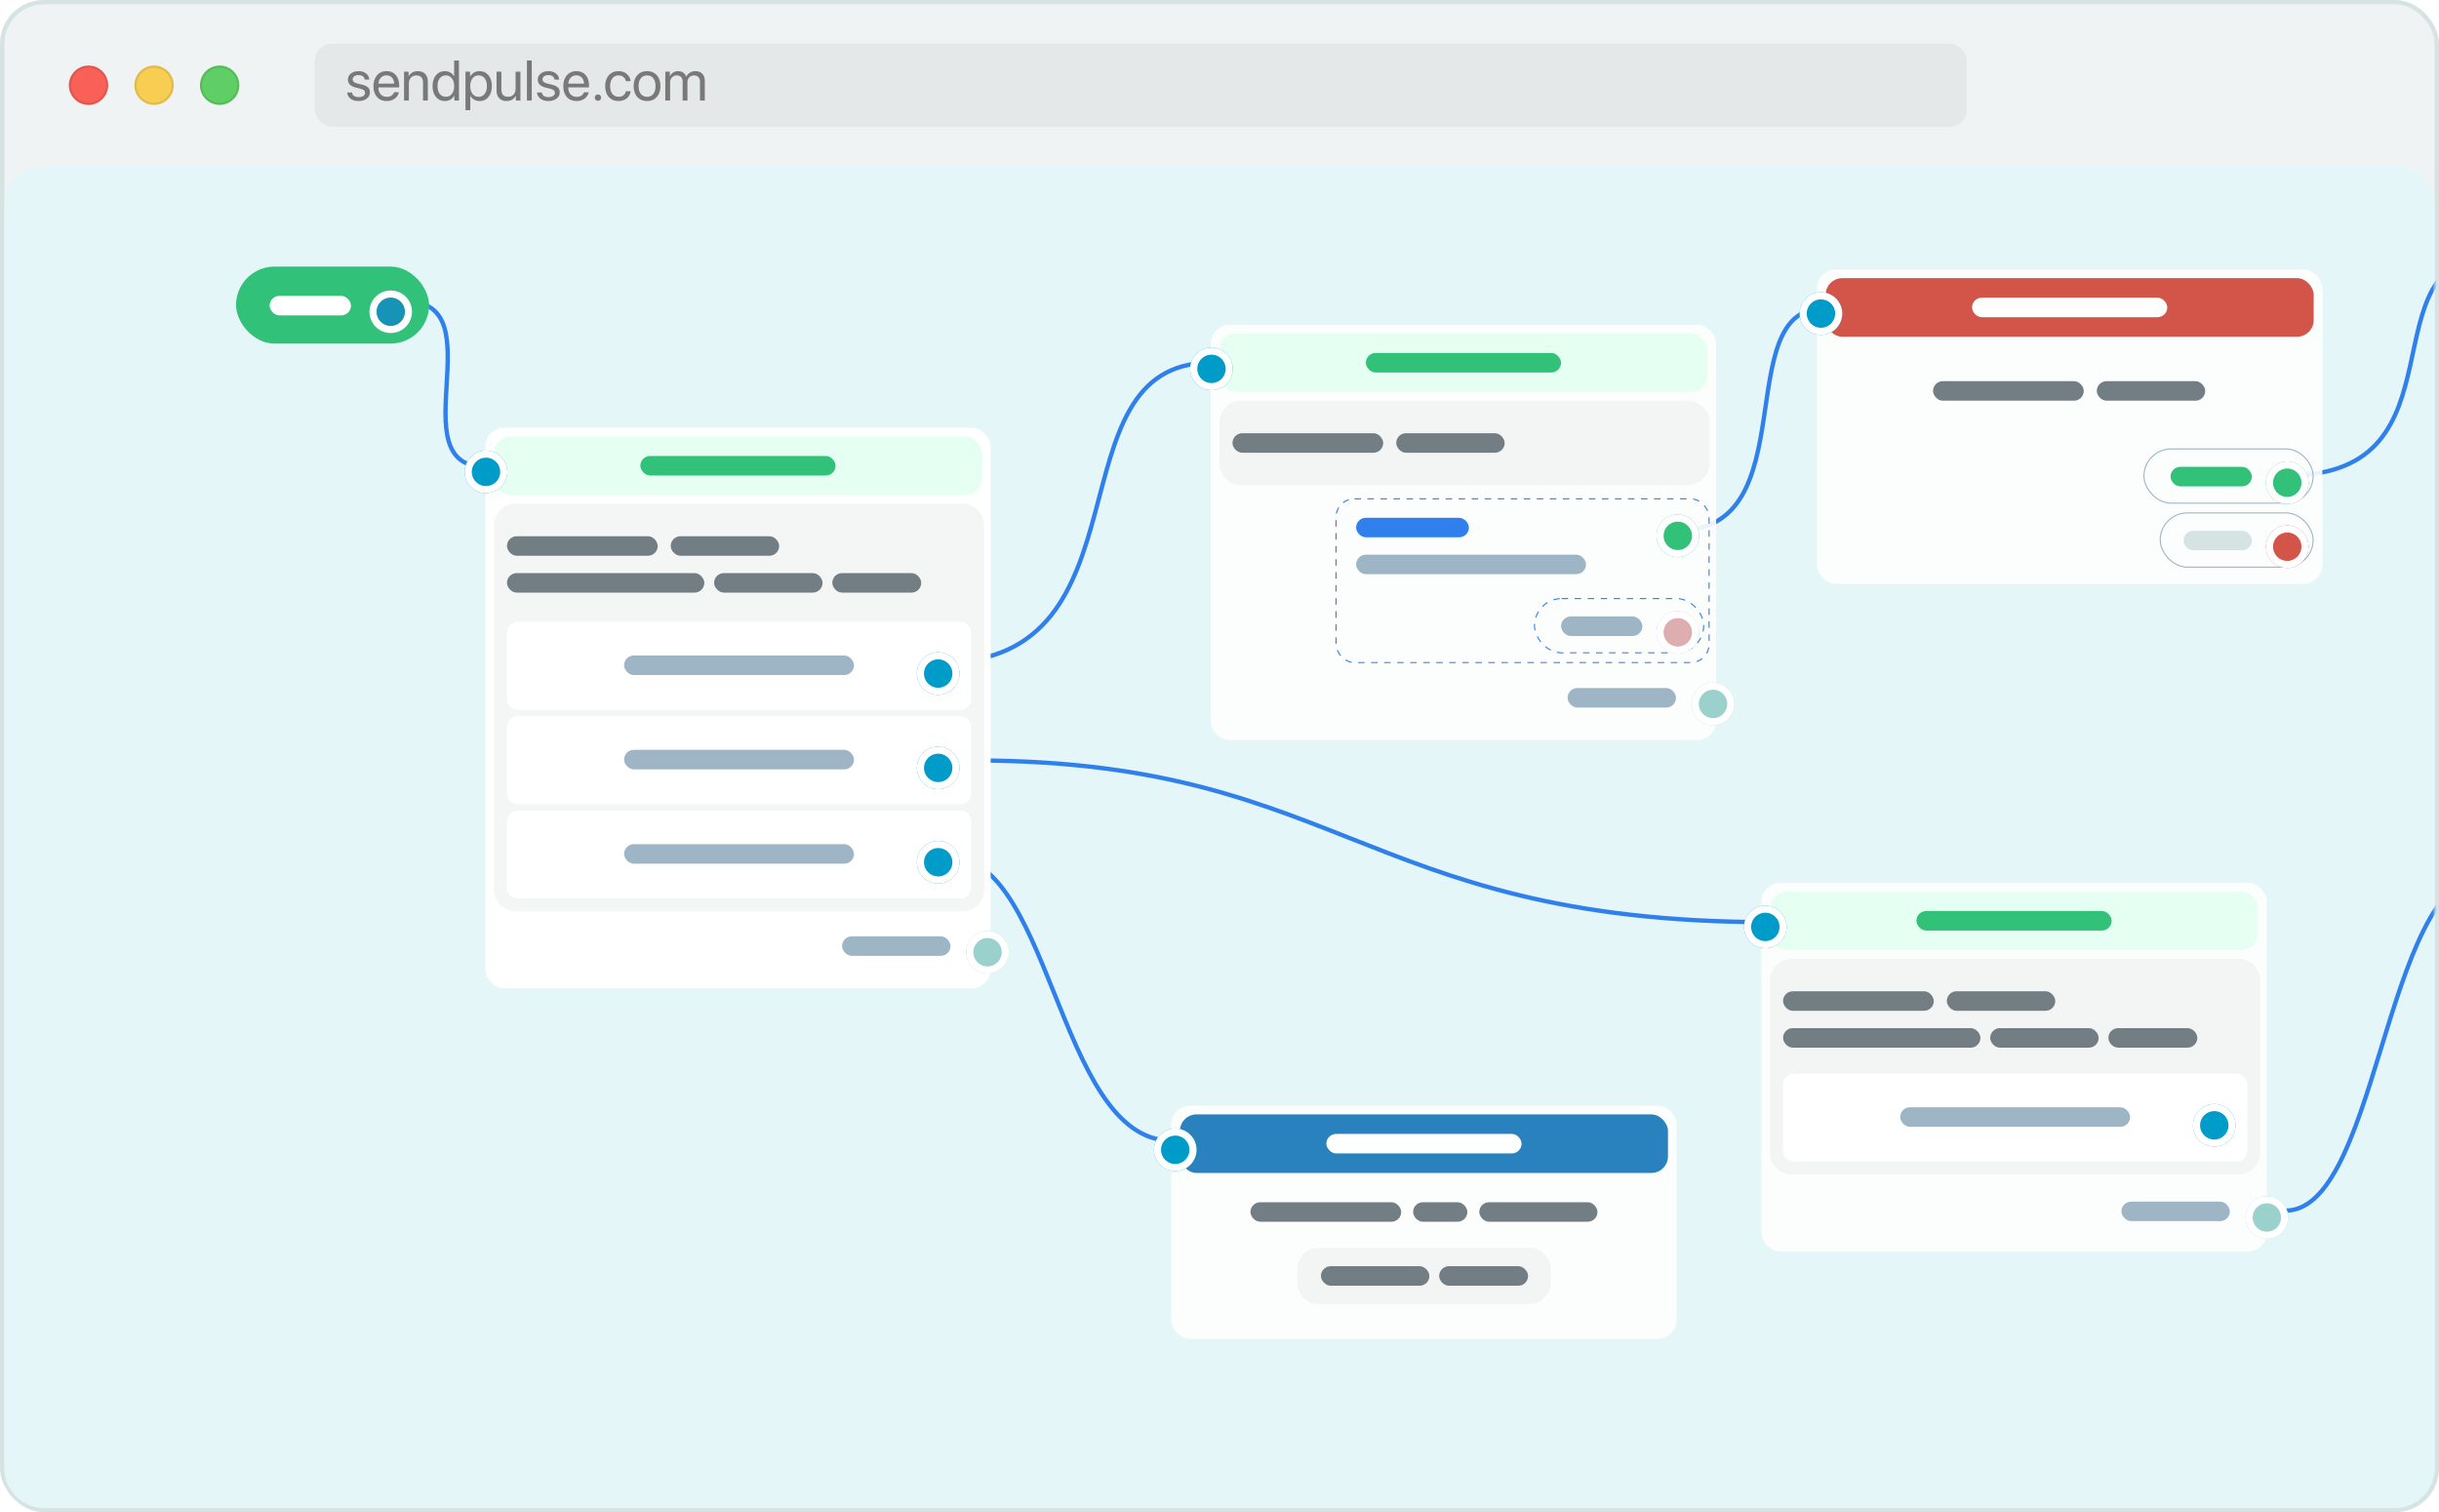 <svg width="558" height="346" fill="none" xmlns="http://www.w3.org/2000/svg"><rect x=".5" y=".5" width="557" height="345" rx="9.5" fill="#F0F3F3"/><rect x=".5" y=".5" width="557" height="345" rx="9.5" stroke="#D6E3E3"/><path d="M1 47a9 9 0 0 1 9-9h538a9 9 0 0 1 9 9v289a9 9 0 0 1-9 9H10a9 9 0 0 1-9-9V47Z" fill="#E4F6F7"/><circle cx="50.25" cy="19.5" r="4.5" fill="#5FCF65"/><circle cx="35.25" cy="19.5" r="4.5" fill="#F8CE52"/><circle cx="20.25" cy="19.501" r="4.5" fill="#F96057"/><circle cx="20.25" cy="19.501" r="4.25" stroke="#000" stroke-opacity=".1" stroke-width=".5" style="mix-blend-mode:luminosity"/><circle cx="35.25" cy="19.5" r="4.25" stroke="#000" stroke-opacity=".1" stroke-width=".5" style="mix-blend-mode:luminosity"/><circle cx="50.25" cy="19.5" r="4.25" stroke="#000" stroke-opacity=".1" stroke-width=".5" style="mix-blend-mode:luminosity"/><rect x="72" y="10" width="378" height="19" rx="4" fill="#000" fill-opacity=".05"/><path d="M79.603 18.22c0-.567.229-1.03.686-1.39.46-.364 1.053-.546 1.777-.546.681 0 1.248.182 1.701.546.453.364.692.825.717 1.384h-1.053a1.045 1.045 0 0 0-.432-.755c-.245-.183-.57-.273-.971-.273-.402 0-.726.09-.971.273a.83.83 0 0 0-.368.704c0 .449.366.766 1.098.952l1.022.248c.664.17 1.132.39 1.402.66.276.267.413.643.413 1.13 0 .575-.245 1.047-.736 1.415-.491.364-1.122.546-1.892.546-.72 0-1.314-.178-1.784-.533a1.976 1.976 0 0 1-.787-1.422h1.105c.123.703.635 1.054 1.536 1.054.444 0 .796-.087 1.054-.26.262-.178.393-.417.393-.718a.72.72 0 0 0-.235-.565c-.152-.14-.412-.258-.78-.355l-1.162-.298c-1.155-.297-1.733-.895-1.733-1.797Zm8.817-.977c-.512 0-.937.177-1.276.533-.334.351-.518.804-.552 1.358h3.586c-.013-.558-.18-1.013-.501-1.364-.322-.352-.74-.527-1.257-.527Zm1.733 3.865h1.085c-.097.584-.402 1.065-.914 1.441-.508.377-1.12.565-1.834.565-.944 0-1.687-.304-2.228-.914-.542-.61-.813-1.434-.813-2.475 0-1.033.271-1.865.813-2.495.546-.63 1.271-.946 2.177-.946.889 0 1.591.299 2.107.895.517.597.775 1.397.775 2.4v.419h-4.736v.063c0 .635.174 1.143.521 1.523.347.381.817.572 1.41.572.414 0 .767-.095 1.06-.286.291-.19.484-.444.577-.762ZM92.438 23v-6.602h1.041v1.054h.025a2.05 2.05 0 0 1 .82-.857c.355-.207.78-.31 1.275-.31.72 0 1.28.217 1.682.653.402.432.603 1.024.603 1.777V23H96.78v-4.088c0-.537-.127-.946-.381-1.225-.254-.284-.633-.425-1.136-.425-.52 0-.938.169-1.25.508-.314.338-.47.787-.47 1.345V23h-1.105Zm9.356.114c-.846 0-1.529-.31-2.05-.933-.516-.622-.774-1.45-.774-2.482 0-1.028.258-1.853.774-2.475.516-.627 1.191-.94 2.025-.94.466 0 .882.106 1.251.318.368.211.651.501.85.87h.026V13.84H105V23h-1.054v-1.117h-.019a2.41 2.41 0 0 1-.876.908 2.438 2.438 0 0 1-1.257.323Zm.21-5.859c-.584 0-1.047.223-1.39.667-.343.44-.514 1.032-.514 1.777 0 .75.171 1.344.514 1.784.343.44.806.66 1.39.66.571 0 1.03-.222 1.377-.666.347-.449.521-1.041.521-1.778 0-.736-.176-1.326-.527-1.77a1.65 1.65 0 0 0-1.371-.674Zm7.693-.97c.847 0 1.528.31 2.044.932.521.622.781 1.45.781 2.482 0 1.028-.258 1.856-.774 2.482-.517.622-1.192.933-2.025.933a2.46 2.46 0 0 1-1.251-.317 2.177 2.177 0 0 1-.85-.87h-.026v3.276h-1.104v-8.805h1.047v1.118h.025a2.32 2.32 0 0 1 .87-.902c.372-.22.794-.33 1.263-.33Zm-.216 5.858c.589 0 1.054-.22 1.397-.66.343-.44.514-1.035.514-1.784 0-.749-.171-1.343-.514-1.784-.343-.44-.808-.66-1.397-.66a1.65 1.65 0 0 0-1.371.673c-.347.449-.52 1.04-.52 1.771 0 .736.173 1.329.52 1.778.347.444.804.666 1.371.666Zm9.579-5.745V23h-1.047v-1.073h-.026c-.41.792-1.108 1.187-2.094 1.187-.716 0-1.276-.216-1.683-.647-.402-.436-.603-1.03-.603-1.784v-4.285h1.105v4.088c0 1.1.508 1.65 1.523 1.65.534 0 .953-.166 1.257-.5.309-.34.464-.792.464-1.36v-3.878h1.104ZM120.552 23v-9.16h1.104V23h-1.104Zm2.482-4.78c0-.567.228-1.03.685-1.39.462-.364 1.054-.546 1.778-.546.681 0 1.248.182 1.701.546.453.364.692.825.717 1.384h-1.054a1.046 1.046 0 0 0-.431-.755c-.246-.183-.569-.273-.972-.273-.402 0-.725.09-.971.273a.83.83 0 0 0-.368.704c0 .449.366.766 1.098.952l1.022.248c.665.17 1.132.39 1.403.66.275.267.413.643.413 1.13 0 .575-.246 1.047-.737 1.415-.491.364-1.121.546-1.891.546-.72 0-1.314-.178-1.784-.533a1.977 1.977 0 0 1-.787-1.422h1.104c.123.703.635 1.054 1.537 1.054.444 0 .795-.087 1.053-.26.263-.178.394-.417.394-.718a.718.718 0 0 0-.235-.565c-.152-.14-.413-.258-.781-.355l-1.161-.298c-1.156-.297-1.733-.895-1.733-1.797Zm8.817-.977c-.512 0-.938.177-1.276.533-.335.351-.519.804-.553 1.358h3.587c-.013-.558-.18-1.013-.502-1.364-.321-.352-.74-.527-1.256-.527Zm1.732 3.865h1.086c-.097.584-.402 1.065-.914 1.441-.508.377-1.119.565-1.835.565-.943 0-1.686-.304-2.228-.914-.541-.61-.812-1.434-.812-2.475 0-1.033.271-1.865.812-2.495.546-.63 1.272-.946 2.178-.946.888 0 1.591.299 2.107.895.516.597.774 1.397.774 2.4v.419h-4.735v.063c0 .635.174 1.143.521 1.523.347.381.816.572 1.409.572.415 0 .768-.095 1.06-.286.292-.19.484-.444.577-.762Zm3.733 1.746a.7.7 0 0 1-.514.21.698.698 0 0 1-.514-.21.698.698 0 0 1-.21-.514c0-.203.07-.375.21-.514a.698.698 0 0 1 .514-.21.7.7 0 0 1 .514.21c.14.14.209.31.209.514a.697.697 0 0 1-.209.514Zm6.957-4.291h-1.079a1.667 1.667 0 0 0-.565-.94c-.288-.245-.662-.368-1.124-.368-.575 0-1.039.223-1.39.667-.351.44-.527 1.032-.527 1.777 0 .758.176 1.354.527 1.79.356.436.823.654 1.403.654.444 0 .81-.11 1.098-.33.292-.224.487-.537.584-.94h1.086c-.085.66-.383 1.2-.895 1.62-.508.414-1.134.621-1.879.621-.923 0-1.661-.304-2.216-.914-.554-.613-.831-1.447-.831-2.5 0-1.038.277-1.865.831-2.483.555-.622 1.289-.933 2.203-.933.787 0 1.426.222 1.917.667.495.444.781.982.857 1.612Zm3.764 4.551c-.922 0-1.663-.306-2.222-.92-.558-.618-.837-1.45-.837-2.495 0-1.045.279-1.875.837-2.488.559-.618 1.3-.927 2.222-.927.918 0 1.657.31 2.215.927.559.614.838 1.443.838 2.488 0 1.041-.279 1.87-.838 2.488-.558.618-1.297.927-2.215.927Zm-1.415-1.618c.351.431.823.647 1.415.647.593 0 1.062-.214 1.409-.641.347-.432.521-1.033.521-1.803s-.174-1.369-.521-1.796c-.347-.432-.816-.648-1.409-.648-.592 0-1.064.216-1.415.648-.347.431-.521 1.03-.521 1.796s.174 1.365.521 1.797ZM152.208 23v-6.602h1.041v1.054h.025c.161-.36.404-.643.73-.85a2.051 2.051 0 0 1 1.142-.318c.449 0 .834.11 1.156.33.321.216.554.525.698.927h.025c.182-.393.455-.7.819-.92a2.355 2.355 0 0 1 1.251-.337c.651 0 1.172.197 1.561.59.394.39.591.913.591 1.568V23h-1.105v-4.304c0-.453-.121-.804-.362-1.053-.237-.254-.573-.381-1.009-.381-.436 0-.793.146-1.073.438-.279.288-.419.656-.419 1.104V23h-1.104v-4.424c0-.398-.123-.716-.368-.953-.246-.24-.574-.361-.984-.361a1.43 1.43 0 0 0-1.086.457c-.283.304-.425.685-.425 1.142V23h-1.104Z" fill="#797979" style="mix-blend-mode:luminosity"/><mask id="pic-viber-construktor__a" style="mask-type:alpha" maskUnits="userSpaceOnUse" x="1" y="38" width="556" height="307"><path d="M1 47a9 9 0 0 1 9-9h538a9 9 0 0 1 9 9v289a9 9 0 0 1-9 9H10a9 9 0 0 1-9-9V47Z" fill="#E4F6F7"/></mask><g mask="url(#pic-viber-construktor__a)"><path d="M215.352 151.599c49 0 24.314-68.601 61.653-68.601M93 69c20.5 0-2 37.816 18.024 37.816m273.038 14.514c29.152 0 11.661-50.737 32.998-50.737m106.313 38.208c42.084 0 16.833-50.366 47.636-50.366M215 174.095C306.907 171.824 309.411 211 405 211m116 65.802C544.219 281.528 544.851 200 569 200m-354-3.833c25.637-3.99 26.336 64.833 53 64.833" stroke="#2F80ED" stroke-width=".992"/><rect x="111.024" y="97.884" width="115.616" height="128.27" rx="4.333" fill="#fff"/><path d="M113.009 120.213a4.962 4.962 0 0 1 4.962-4.962h102.218a4.963 4.963 0 0 1 4.963 4.962v83.363a4.962 4.962 0 0 1-4.963 4.962H117.971a4.961 4.961 0 0 1-4.962-4.962v-83.363Z" fill="#F3F5F4" opacity=".9"/><rect x="113.009" y="99.869" width="111.647" height="13.398" rx="3.791" fill="#E5FFF2"/><g filter="url(#pic-viber-construktor__b)"><circle cx="225.928" cy="216.39" r="4.874" fill="#9AD1CC"/><circle cx="225.928" cy="216.39" r="4.062" stroke="#fff" stroke-width="1.625"/></g><rect x="146.503" y="104.335" width="44.659" height="4.466" rx="2.233" fill="#31C178"/><rect x="115.986" y="122.695" width="34.486" height="4.466" rx="2.233" fill="#727D84"/><rect x="115.986" y="131.13" width="45.155" height="4.466" rx="2.233" fill="#727D84"/><rect x="153.45" y="122.695" width="24.81" height="4.466" rx="2.233" fill="#727D84"/><rect x="163.374" y="131.13" width="24.81" height="4.466" rx="2.233" fill="#727D84"/><rect x="190.417" y="131.13" width="20.345" height="4.466" rx="2.233" fill="#727D84"/><rect x="192.65" y="214.245" width="24.81" height="4.466" rx="2.233" fill="#9DB5C4"/><path d="M115.986 144.776a2.48 2.48 0 0 1 2.481-2.481h101.226a2.48 2.48 0 0 1 2.481 2.481v15.134a2.481 2.481 0 0 1-2.481 2.481H118.467a2.481 2.481 0 0 1-2.481-2.481v-15.134Z" fill="#fff"/><g filter="url(#pic-viber-construktor__c)"><circle cx="214.643" cy="152.627" r="4.874" fill="#009CC9"/><circle cx="214.643" cy="152.627" r="4.062" stroke="#fff" stroke-width="1.625"/></g><g filter="url(#pic-viber-construktor__d)"><circle cx="111.184" cy="106.48" r="4.874" fill="#009CC9"/><circle cx="111.184" cy="106.48" r="4.062" stroke="#fff" stroke-width="1.625"/></g><rect x="142.781" y="149.986" width="52.598" height="4.466" rx="2.233" fill="#9DB5C4"/><path d="M115.986 166.361a2.48 2.48 0 0 1 2.481-2.481h101.226a2.48 2.48 0 0 1 2.481 2.481v15.134a2.48 2.48 0 0 1-2.481 2.481H118.467a2.481 2.481 0 0 1-2.481-2.481v-15.134Zm0 21.585a2.481 2.481 0 0 1 2.481-2.481h101.226a2.48 2.48 0 0 1 2.481 2.481v15.134a2.48 2.48 0 0 1-2.481 2.481H118.467a2.481 2.481 0 0 1-2.481-2.481v-15.134Z" fill="#fff"/><g filter="url(#pic-viber-construktor__e)"><circle cx="214.643" cy="174.212" r="4.874" fill="#009CC9"/><circle cx="214.643" cy="174.212" r="4.062" stroke="#fff" stroke-width="1.625"/></g><g filter="url(#pic-viber-construktor__f)"><circle cx="214.643" cy="195.797" r="4.874" fill="#009CC9"/><circle cx="214.643" cy="195.797" r="4.062" stroke="#fff" stroke-width="1.625"/></g><rect x="142.781" y="171.571" width="52.598" height="4.466" rx="2.233" fill="#9DB5C4"/><rect x="142.781" y="193.156" width="52.598" height="4.466" rx="2.233" fill="#9DB5C4"/><rect opacity=".9" x="402.97" y="202" width="115.616" height="84.355" rx="4.333" fill="#fff"/><g filter="url(#pic-viber-construktor__g)"><circle cx="518.618" cy="277.088" r="4.874" fill="#9AD1CC"/><circle cx="518.618" cy="277.088" r="4.062" stroke="#fff" stroke-width="1.625"/></g><rect x="485.34" y="274.942" width="24.81" height="4.466" rx="2.233" fill="#9DB5C4"/><path d="M404.954 224.329a4.963 4.963 0 0 1 4.963-4.962h102.218a4.962 4.962 0 0 1 4.962 4.962v39.449a4.962 4.962 0 0 1-4.962 4.962H409.917a4.963 4.963 0 0 1-4.963-4.962v-39.449Z" fill="#F3F5F4"/><path d="M407.932 248.147a2.481 2.481 0 0 1 2.481-2.481h101.226a2.481 2.481 0 0 1 2.481 2.481v15.135a2.481 2.481 0 0 1-2.481 2.481H410.413a2.481 2.481 0 0 1-2.481-2.481v-15.135Z" fill="#fff"/><g filter="url(#pic-viber-construktor__h)"><circle cx="506.589" cy="255.999" r="4.874" fill="#009CC9"/><circle cx="506.589" cy="255.999" r="4.062" stroke="#fff" stroke-width="1.625"/></g><rect x="434.727" y="253.357" width="52.598" height="4.466" rx="2.233" fill="#9DB5C4"/><rect x="404.954" y="203.985" width="111.647" height="13.398" rx="3.791" fill="#E5FFF2"/><rect x="438.448" y="208.451" width="44.659" height="4.466" rx="2.233" fill="#31C178"/><rect x="407.932" y="226.81" width="34.486" height="4.466" rx="2.233" fill="#727D84"/><rect x="407.932" y="235.246" width="45.155" height="4.466" rx="2.233" fill="#727D84"/><rect x="445.396" y="226.81" width="24.81" height="4.466" rx="2.233" fill="#727D84"/><rect x="455.32" y="235.246" width="24.81" height="4.466" rx="2.233" fill="#727D84"/><rect x="482.363" y="235.246" width="20.345" height="4.466" rx="2.233" fill="#727D84"/><g filter="url(#pic-viber-construktor__i)"><circle cx="403.874" cy="210.596" r="4.874" fill="#009CC9"/><circle cx="403.874" cy="210.596" r="4.062" stroke="#fff" stroke-width="1.625"/></g><rect opacity=".9" x="267.97" y="253" width="115.616" height="53.342" rx="4.333" fill="#fff"/><path d="M296.75 290.464a4.961 4.961 0 0 1 4.962-4.962h48.132a4.961 4.961 0 0 1 4.962 4.962v2.977a4.961 4.961 0 0 1-4.962 4.962h-48.132a4.961 4.961 0 0 1-4.962-4.962v-2.977Z" fill="#F3F5F4"/><rect x="269.955" y="254.985" width="111.647" height="13.398" rx="3.791" fill="#2981BE"/><rect x="303.449" y="259.45" width="44.659" height="4.466" rx="2.233" fill="#fff"/><rect x="286.081" y="275.081" width="34.486" height="4.466" rx="2.233" fill="#727D84"/><rect x="323.297" y="275.081" width="12.405" height="4.466" rx="2.233" fill="#727D84"/><rect x="338.431" y="275.081" width="27.043" height="4.466" rx="2.233" fill="#727D84"/><rect x="302.208" y="289.719" width="24.81" height="4.466" rx="2.233" fill="#727D84"/><rect x="329.251" y="289.719" width="20.345" height="4.466" rx="2.233" fill="#727D84"/><g filter="url(#pic-viber-construktor__j)"><circle cx="268.874" cy="261.596" r="4.874" fill="#009CC9"/><circle cx="268.874" cy="261.596" r="4.062" stroke="#fff" stroke-width="1.625"/></g><rect opacity=".9" x="415.696" y="61.661" width="115.616" height="71.95" rx="4.333" fill="#fff"/><rect x="442.243" y="87.216" width="34.486" height="4.466" rx="2.233" fill="#727D84"/><rect x="479.706" y="87.216" width="24.81" height="4.466" rx="2.233" fill="#727D84"/><rect x="417.68" y="63.646" width="111.647" height="13.398" rx="3.791" fill="#D35448"/><g filter="url(#pic-viber-construktor__k)"><circle cx="416.6" cy="70.257" r="4.874" fill="#009CC9"/><circle cx="416.6" cy="70.257" r="4.062" stroke="#fff" stroke-width="1.625"/></g><rect x="451.174" y="68.112" width="44.659" height="4.466" rx="2.233" fill="#fff"/><rect x="490.499" y="102.722" width="38.704" height="12.405" rx="6.203" stroke="#9DB5C4" stroke-width=".248"/><rect x="494.22" y="117.36" width="34.983" height="12.405" rx="6.203" stroke="#9DB5C4" stroke-width=".248"/><rect x="496.578" y="106.816" width="18.608" height="4.466" rx="2.233" fill="#31C178"/><rect x="499.555" y="121.454" width="15.631" height="4.466" rx="2.233" fill="#D6E3E3"/><g filter="url(#pic-viber-construktor__l)"><circle cx="523.285" cy="108.961" r="4.874" fill="#31C178"/><circle cx="523.285" cy="108.961" r="4.062" stroke="#fff" stroke-width="1.625"/></g><g filter="url(#pic-viber-construktor__m)"><circle cx="523.285" cy="123.599" r="4.874" fill="#D35448"/><circle cx="523.285" cy="123.599" r="4.062" stroke="#fff" stroke-width="1.625"/></g><rect opacity=".9" x="277.005" y="74.314" width="115.616" height="95.024" rx="4.333" fill="#fff"/><path d="M278.99 96.644a4.962 4.962 0 0 1 4.962-4.963h102.219a4.962 4.962 0 0 1 4.962 4.963v9.427a4.962 4.962 0 0 1-4.962 4.963H283.952a4.963 4.963 0 0 1-4.962-4.963v-9.427Z" fill="#F3F5F4"/><rect x="278.99" y="76.299" width="111.647" height="13.398" rx="3.791" fill="#E5FFF2"/><g filter="url(#pic-viber-construktor__n)"><circle cx="277.166" cy="82.91" r="4.874" fill="#009CC9"/><circle cx="277.166" cy="82.91" r="4.062" stroke="#fff" stroke-width="1.625"/></g><g filter="url(#pic-viber-construktor__o)"><circle cx="391.91" cy="159.574" r="4.874" fill="#9AD1CC"/><circle cx="391.91" cy="159.574" r="4.062" stroke="#fff" stroke-width="1.625"/></g><rect x="312.484" y="80.765" width="44.659" height="4.466" rx="2.233" fill="#31C178"/><rect x="281.968" y="99.124" width="34.486" height="4.466" rx="2.233" fill="#727D84"/><rect x="319.431" y="99.124" width="24.81" height="4.466" rx="2.233" fill="#727D84"/><rect x="358.632" y="157.429" width="24.81" height="4.466" rx="2.233" fill="#9DB5C4"/><rect x="305.661" y="114.135" width="85.348" height="37.464" rx="4.209" stroke="#2F80ED" stroke-width=".248" stroke-dasharray="1.49 1.49"/><rect x="351.064" y="136.96" width="38.704" height="12.405" rx="6.203" stroke="#2F80ED" stroke-width=".248" stroke-dasharray="1.49 1.49"/><g filter="url(#pic-viber-construktor__p)"><circle cx="383.85" cy="121.118" r="4.874" fill="#31C178"/><circle cx="383.85" cy="121.118" r="4.062" stroke="#fff" stroke-width="1.625"/></g><rect x="310.251" y="126.912" width="52.598" height="4.466" rx="2.233" fill="#9DB5C4"/><rect x="357.143" y="141.054" width="18.608" height="4.466" rx="2.233" fill="#9DB5C4"/><rect x="310.251" y="118.477" width="25.803" height="4.466" rx="2.233" fill="#2F80ED"/><g filter="url(#pic-viber-construktor__q)"><circle cx="383.85" cy="143.199" r="4.874" fill="#DEADAF"/><circle cx="383.85" cy="143.199" r="4.062" stroke="#fff" stroke-width="1.625"/></g><rect x="54" y="61" width="44.163" height="17.615" rx="8.808" fill="#31C178"/><rect x="61.691" y="67.699" width="18.608" height="4.466" rx="2.233" fill="#fff"/><g filter="url(#pic-viber-construktor__r)"><circle cx="89.391" cy="69.844" r="4.874" fill="#1693B6"/><circle cx="89.391" cy="69.844" r="4.062" stroke="#fff" stroke-width="1.625"/></g></g><defs><filter id="pic-viber-construktor__b" x="217.58" y="209.531" width="16.695" height="16.695" filterUnits="userSpaceOnUse" color-interpolation-filters="sRGB"><feFlood flood-opacity="0" result="BackgroundImageFix"/><feColorMatrix in="SourceAlpha" values="0 0 0 0 0 0 0 0 0 0 0 0 0 0 0 0 0 0 127 0" result="hardAlpha"/><feOffset dy="1.489"/><feGaussianBlur stdDeviation="1.737"/><feComposite in2="hardAlpha" operator="out"/><feColorMatrix values="0 0 0 0 0 0 0 0 0 0 0 0 0 0 0 0 0 0 0.1 0"/><feBlend in2="BackgroundImageFix" result="effect1_dropShadow_54_2050"/><feBlend in="SourceGraphic" in2="effect1_dropShadow_54_2050" result="shape"/></filter><filter id="pic-viber-construktor__c" x="206.295" y="145.768" width="16.695" height="16.695" filterUnits="userSpaceOnUse" color-interpolation-filters="sRGB"><feFlood flood-opacity="0" result="BackgroundImageFix"/><feColorMatrix in="SourceAlpha" values="0 0 0 0 0 0 0 0 0 0 0 0 0 0 0 0 0 0 127 0" result="hardAlpha"/><feOffset dy="1.489"/><feGaussianBlur stdDeviation="1.737"/><feComposite in2="hardAlpha" operator="out"/><feColorMatrix values="0 0 0 0 0 0 0 0 0 0 0 0 0 0 0 0 0 0 0.1 0"/><feBlend in2="BackgroundImageFix" result="effect1_dropShadow_54_2050"/><feBlend in="SourceGraphic" in2="effect1_dropShadow_54_2050" result="shape"/></filter><filter id="pic-viber-construktor__d" x="102.836" y="99.621" width="16.695" height="16.695" filterUnits="userSpaceOnUse" color-interpolation-filters="sRGB"><feFlood flood-opacity="0" result="BackgroundImageFix"/><feColorMatrix in="SourceAlpha" values="0 0 0 0 0 0 0 0 0 0 0 0 0 0 0 0 0 0 127 0" result="hardAlpha"/><feOffset dy="1.489"/><feGaussianBlur stdDeviation="1.737"/><feComposite in2="hardAlpha" operator="out"/><feColorMatrix values="0 0 0 0 0 0 0 0 0 0 0 0 0 0 0 0 0 0 0.1 0"/><feBlend in2="BackgroundImageFix" result="effect1_dropShadow_54_2050"/><feBlend in="SourceGraphic" in2="effect1_dropShadow_54_2050" result="shape"/></filter><filter id="pic-viber-construktor__e" x="206.296" y="167.353" width="16.695" height="16.695" filterUnits="userSpaceOnUse" color-interpolation-filters="sRGB"><feFlood flood-opacity="0" result="BackgroundImageFix"/><feColorMatrix in="SourceAlpha" values="0 0 0 0 0 0 0 0 0 0 0 0 0 0 0 0 0 0 127 0" result="hardAlpha"/><feOffset dy="1.489"/><feGaussianBlur stdDeviation="1.737"/><feComposite in2="hardAlpha" operator="out"/><feColorMatrix values="0 0 0 0 0 0 0 0 0 0 0 0 0 0 0 0 0 0 0.1 0"/><feBlend in2="BackgroundImageFix" result="effect1_dropShadow_54_2050"/><feBlend in="SourceGraphic" in2="effect1_dropShadow_54_2050" result="shape"/></filter><filter id="pic-viber-construktor__f" x="206.296" y="188.938" width="16.695" height="16.695" filterUnits="userSpaceOnUse" color-interpolation-filters="sRGB"><feFlood flood-opacity="0" result="BackgroundImageFix"/><feColorMatrix in="SourceAlpha" values="0 0 0 0 0 0 0 0 0 0 0 0 0 0 0 0 0 0 127 0" result="hardAlpha"/><feOffset dy="1.489"/><feGaussianBlur stdDeviation="1.737"/><feComposite in2="hardAlpha" operator="out"/><feColorMatrix values="0 0 0 0 0 0 0 0 0 0 0 0 0 0 0 0 0 0 0.1 0"/><feBlend in2="BackgroundImageFix" result="effect1_dropShadow_54_2050"/><feBlend in="SourceGraphic" in2="effect1_dropShadow_54_2050" result="shape"/></filter><filter id="pic-viber-construktor__g" x="510.271" y="270.229" width="16.695" height="16.695" filterUnits="userSpaceOnUse" color-interpolation-filters="sRGB"><feFlood flood-opacity="0" result="BackgroundImageFix"/><feColorMatrix in="SourceAlpha" values="0 0 0 0 0 0 0 0 0 0 0 0 0 0 0 0 0 0 127 0" result="hardAlpha"/><feOffset dy="1.489"/><feGaussianBlur stdDeviation="1.737"/><feComposite in2="hardAlpha" operator="out"/><feColorMatrix values="0 0 0 0 0 0 0 0 0 0 0 0 0 0 0 0 0 0 0.1 0"/><feBlend in2="BackgroundImageFix" result="effect1_dropShadow_54_2050"/><feBlend in="SourceGraphic" in2="effect1_dropShadow_54_2050" result="shape"/></filter><filter id="pic-viber-construktor__h" x="498.242" y="249.14" width="16.695" height="16.695" filterUnits="userSpaceOnUse" color-interpolation-filters="sRGB"><feFlood flood-opacity="0" result="BackgroundImageFix"/><feColorMatrix in="SourceAlpha" values="0 0 0 0 0 0 0 0 0 0 0 0 0 0 0 0 0 0 127 0" result="hardAlpha"/><feOffset dy="1.489"/><feGaussianBlur stdDeviation="1.737"/><feComposite in2="hardAlpha" operator="out"/><feColorMatrix values="0 0 0 0 0 0 0 0 0 0 0 0 0 0 0 0 0 0 0.1 0"/><feBlend in2="BackgroundImageFix" result="effect1_dropShadow_54_2050"/><feBlend in="SourceGraphic" in2="effect1_dropShadow_54_2050" result="shape"/></filter><filter id="pic-viber-construktor__i" x="395.527" y="203.737" width="16.695" height="16.695" filterUnits="userSpaceOnUse" color-interpolation-filters="sRGB"><feFlood flood-opacity="0" result="BackgroundImageFix"/><feColorMatrix in="SourceAlpha" values="0 0 0 0 0 0 0 0 0 0 0 0 0 0 0 0 0 0 127 0" result="hardAlpha"/><feOffset dy="1.489"/><feGaussianBlur stdDeviation="1.737"/><feComposite in2="hardAlpha" operator="out"/><feColorMatrix values="0 0 0 0 0 0 0 0 0 0 0 0 0 0 0 0 0 0 0.1 0"/><feBlend in2="BackgroundImageFix" result="effect1_dropShadow_54_2050"/><feBlend in="SourceGraphic" in2="effect1_dropShadow_54_2050" result="shape"/></filter><filter id="pic-viber-construktor__j" x="260.527" y="254.737" width="16.695" height="16.695" filterUnits="userSpaceOnUse" color-interpolation-filters="sRGB"><feFlood flood-opacity="0" result="BackgroundImageFix"/><feColorMatrix in="SourceAlpha" values="0 0 0 0 0 0 0 0 0 0 0 0 0 0 0 0 0 0 127 0" result="hardAlpha"/><feOffset dy="1.489"/><feGaussianBlur stdDeviation="1.737"/><feComposite in2="hardAlpha" operator="out"/><feColorMatrix values="0 0 0 0 0 0 0 0 0 0 0 0 0 0 0 0 0 0 0.1 0"/><feBlend in2="BackgroundImageFix" result="effect1_dropShadow_54_2050"/><feBlend in="SourceGraphic" in2="effect1_dropShadow_54_2050" result="shape"/></filter><filter id="pic-viber-construktor__k" x="408.252" y="63.398" width="16.695" height="16.695" filterUnits="userSpaceOnUse" color-interpolation-filters="sRGB"><feFlood flood-opacity="0" result="BackgroundImageFix"/><feColorMatrix in="SourceAlpha" values="0 0 0 0 0 0 0 0 0 0 0 0 0 0 0 0 0 0 127 0" result="hardAlpha"/><feOffset dy="1.489"/><feGaussianBlur stdDeviation="1.737"/><feComposite in2="hardAlpha" operator="out"/><feColorMatrix values="0 0 0 0 0 0 0 0 0 0 0 0 0 0 0 0 0 0 0.1 0"/><feBlend in2="BackgroundImageFix" result="effect1_dropShadow_54_2050"/><feBlend in="SourceGraphic" in2="effect1_dropShadow_54_2050" result="shape"/></filter><filter id="pic-viber-construktor__l" x="514.937" y="102.102" width="16.695" height="16.695" filterUnits="userSpaceOnUse" color-interpolation-filters="sRGB"><feFlood flood-opacity="0" result="BackgroundImageFix"/><feColorMatrix in="SourceAlpha" values="0 0 0 0 0 0 0 0 0 0 0 0 0 0 0 0 0 0 127 0" result="hardAlpha"/><feOffset dy="1.489"/><feGaussianBlur stdDeviation="1.737"/><feComposite in2="hardAlpha" operator="out"/><feColorMatrix values="0 0 0 0 0 0 0 0 0 0 0 0 0 0 0 0 0 0 0.1 0"/><feBlend in2="BackgroundImageFix" result="effect1_dropShadow_54_2050"/><feBlend in="SourceGraphic" in2="effect1_dropShadow_54_2050" result="shape"/></filter><filter id="pic-viber-construktor__m" x="514.937" y="116.74" width="16.695" height="16.695" filterUnits="userSpaceOnUse" color-interpolation-filters="sRGB"><feFlood flood-opacity="0" result="BackgroundImageFix"/><feColorMatrix in="SourceAlpha" values="0 0 0 0 0 0 0 0 0 0 0 0 0 0 0 0 0 0 127 0" result="hardAlpha"/><feOffset dy="1.489"/><feGaussianBlur stdDeviation="1.737"/><feComposite in2="hardAlpha" operator="out"/><feColorMatrix values="0 0 0 0 0 0 0 0 0 0 0 0 0 0 0 0 0 0 0.1 0"/><feBlend in2="BackgroundImageFix" result="effect1_dropShadow_54_2050"/><feBlend in="SourceGraphic" in2="effect1_dropShadow_54_2050" result="shape"/></filter><filter id="pic-viber-construktor__n" x="268.818" y="76.051" width="16.695" height="16.695" filterUnits="userSpaceOnUse" color-interpolation-filters="sRGB"><feFlood flood-opacity="0" result="BackgroundImageFix"/><feColorMatrix in="SourceAlpha" values="0 0 0 0 0 0 0 0 0 0 0 0 0 0 0 0 0 0 127 0" result="hardAlpha"/><feOffset dy="1.489"/><feGaussianBlur stdDeviation="1.737"/><feComposite in2="hardAlpha" operator="out"/><feColorMatrix values="0 0 0 0 0 0 0 0 0 0 0 0 0 0 0 0 0 0 0.1 0"/><feBlend in2="BackgroundImageFix" result="effect1_dropShadow_54_2050"/><feBlend in="SourceGraphic" in2="effect1_dropShadow_54_2050" result="shape"/></filter><filter id="pic-viber-construktor__o" x="383.562" y="152.715" width="16.695" height="16.695" filterUnits="userSpaceOnUse" color-interpolation-filters="sRGB"><feFlood flood-opacity="0" result="BackgroundImageFix"/><feColorMatrix in="SourceAlpha" values="0 0 0 0 0 0 0 0 0 0 0 0 0 0 0 0 0 0 127 0" result="hardAlpha"/><feOffset dy="1.489"/><feGaussianBlur stdDeviation="1.737"/><feComposite in2="hardAlpha" operator="out"/><feColorMatrix values="0 0 0 0 0 0 0 0 0 0 0 0 0 0 0 0 0 0 0.1 0"/><feBlend in2="BackgroundImageFix" result="effect1_dropShadow_54_2050"/><feBlend in="SourceGraphic" in2="effect1_dropShadow_54_2050" result="shape"/></filter><filter id="pic-viber-construktor__p" x="375.503" y="114.259" width="16.695" height="16.695" filterUnits="userSpaceOnUse" color-interpolation-filters="sRGB"><feFlood flood-opacity="0" result="BackgroundImageFix"/><feColorMatrix in="SourceAlpha" values="0 0 0 0 0 0 0 0 0 0 0 0 0 0 0 0 0 0 127 0" result="hardAlpha"/><feOffset dy="1.489"/><feGaussianBlur stdDeviation="1.737"/><feComposite in2="hardAlpha" operator="out"/><feColorMatrix values="0 0 0 0 0 0 0 0 0 0 0 0 0 0 0 0 0 0 0.1 0"/><feBlend in2="BackgroundImageFix" result="effect1_dropShadow_54_2050"/><feBlend in="SourceGraphic" in2="effect1_dropShadow_54_2050" result="shape"/></filter><filter id="pic-viber-construktor__q" x="375.503" y="136.34" width="16.695" height="16.695" filterUnits="userSpaceOnUse" color-interpolation-filters="sRGB"><feFlood flood-opacity="0" result="BackgroundImageFix"/><feColorMatrix in="SourceAlpha" values="0 0 0 0 0 0 0 0 0 0 0 0 0 0 0 0 0 0 127 0" result="hardAlpha"/><feOffset dy="1.489"/><feGaussianBlur stdDeviation="1.737"/><feComposite in2="hardAlpha" operator="out"/><feColorMatrix values="0 0 0 0 0 0 0 0 0 0 0 0 0 0 0 0 0 0 0.1 0"/><feBlend in2="BackgroundImageFix" result="effect1_dropShadow_54_2050"/><feBlend in="SourceGraphic" in2="effect1_dropShadow_54_2050" result="shape"/></filter><filter id="pic-viber-construktor__r" x="81.043" y="62.985" width="16.695" height="16.695" filterUnits="userSpaceOnUse" color-interpolation-filters="sRGB"><feFlood flood-opacity="0" result="BackgroundImageFix"/><feColorMatrix in="SourceAlpha" values="0 0 0 0 0 0 0 0 0 0 0 0 0 0 0 0 0 0 127 0" result="hardAlpha"/><feOffset dy="1.489"/><feGaussianBlur stdDeviation="1.737"/><feComposite in2="hardAlpha" operator="out"/><feColorMatrix values="0 0 0 0 0 0 0 0 0 0 0 0 0 0 0 0 0 0 0.1 0"/><feBlend in2="BackgroundImageFix" result="effect1_dropShadow_54_2050"/><feBlend in="SourceGraphic" in2="effect1_dropShadow_54_2050" result="shape"/></filter></defs></svg>
